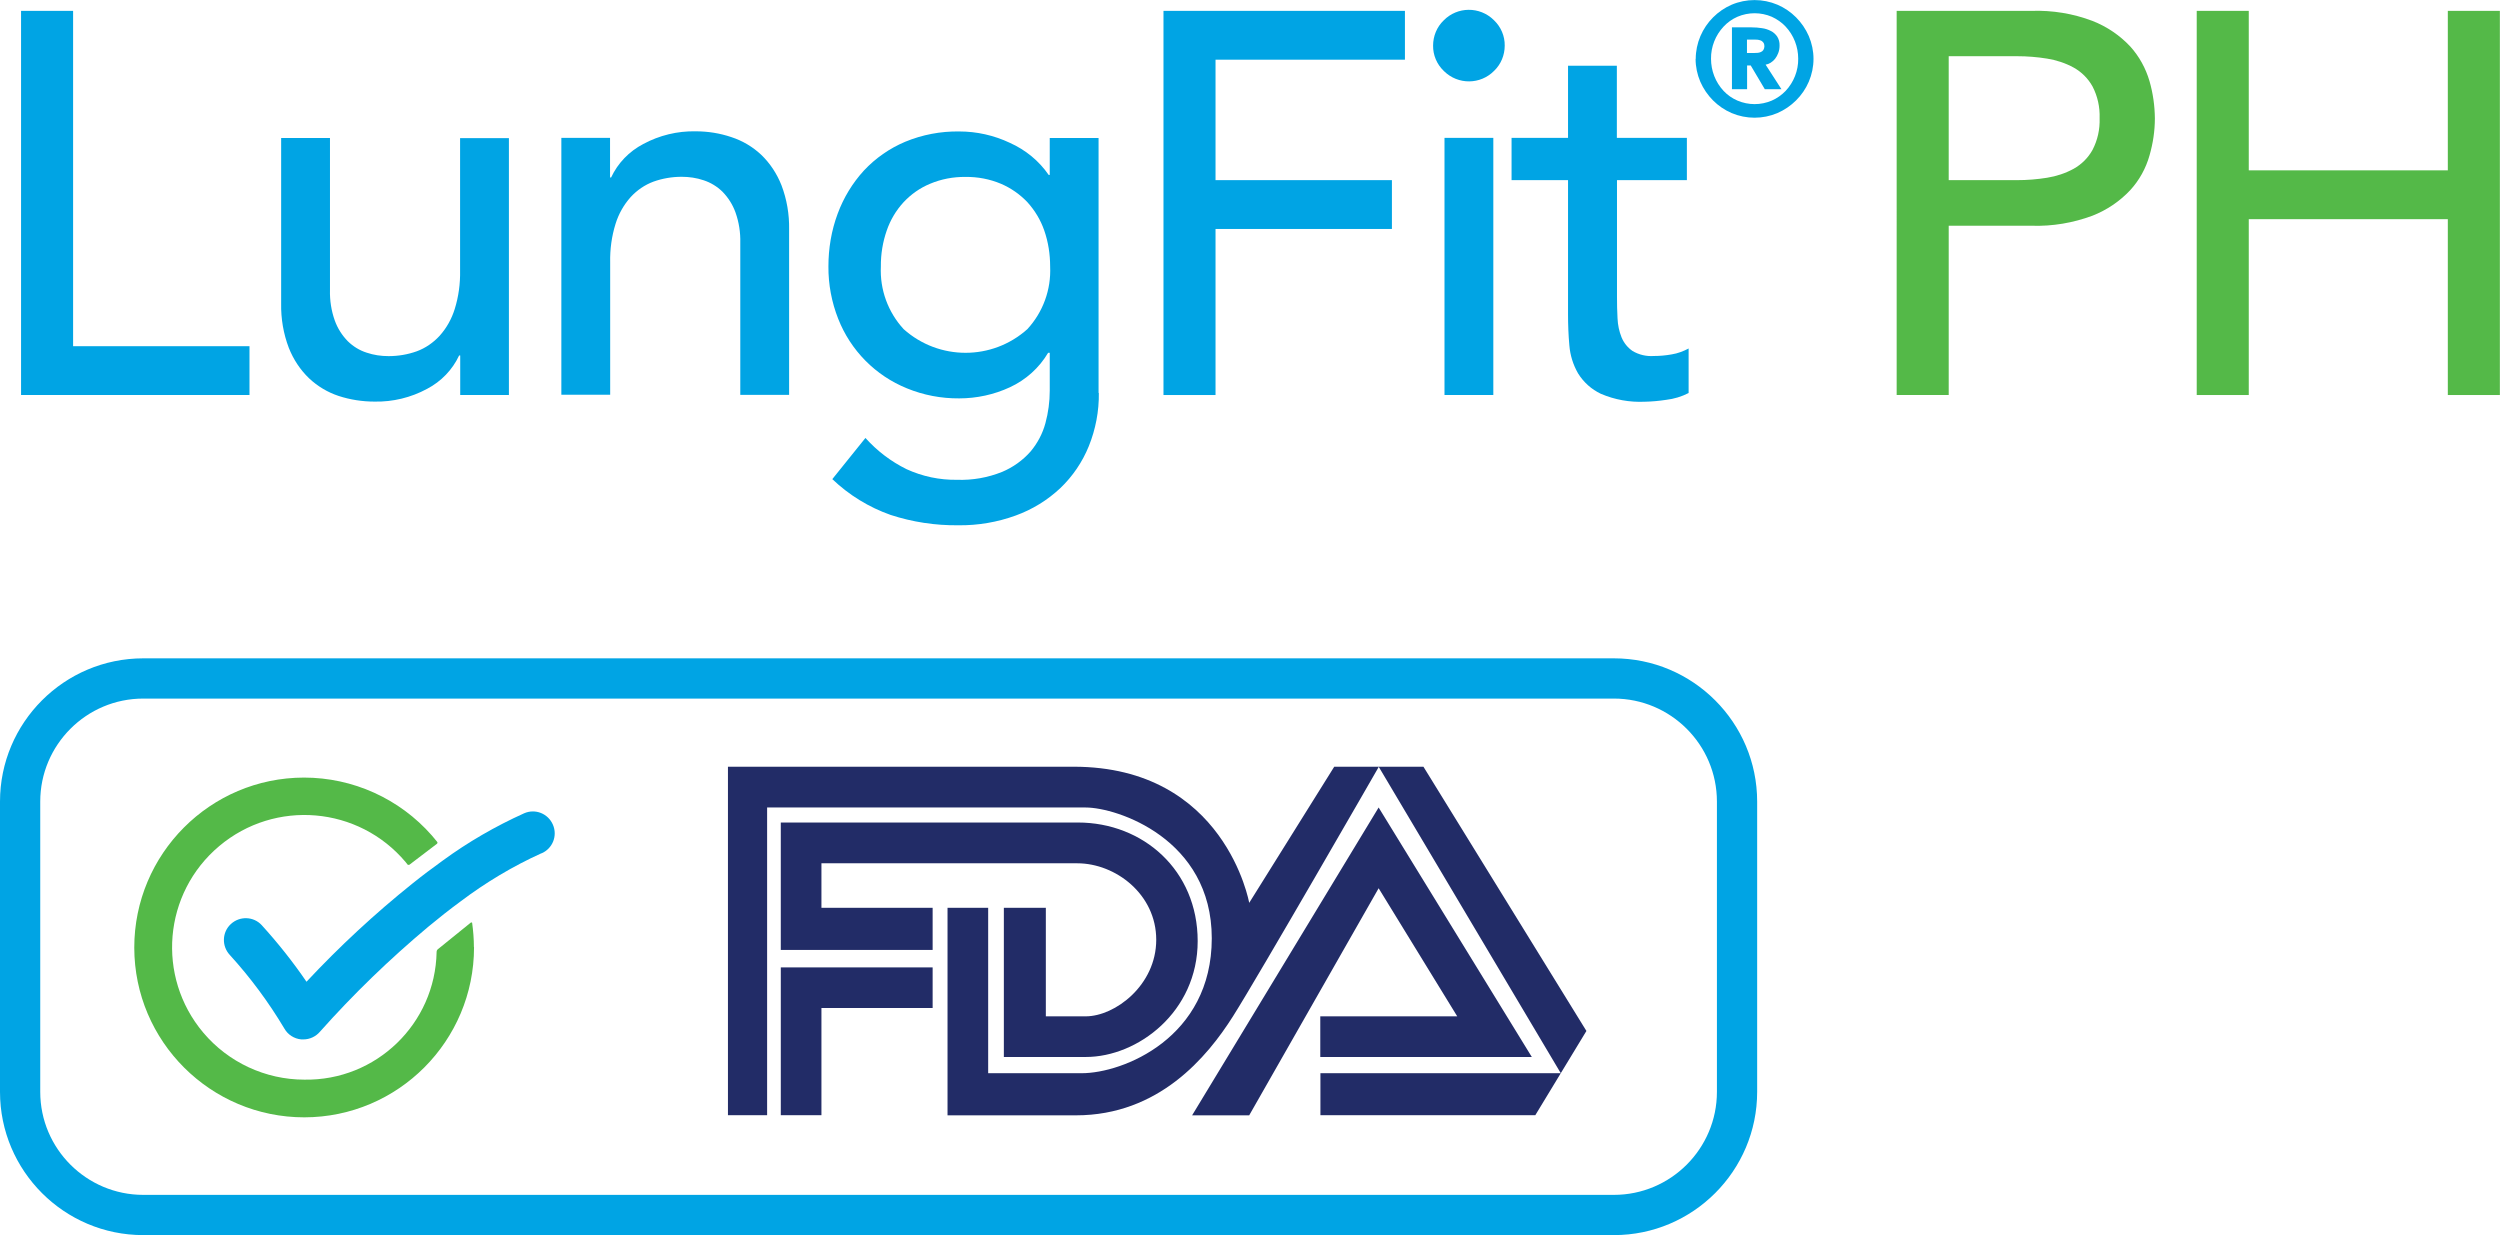 <?xml version="1.0" encoding="UTF-8"?>
<svg id="Layer_2" xmlns="http://www.w3.org/2000/svg" viewBox="0 0 186.38 92.08">
  <defs>
    <style>
      .cls-1 {
        fill: #00a4e4;
      }

      .cls-2 {
        fill: #222c67;
      }

      .cls-3 {
        fill: #54b948;
      }
    </style>
  </defs>
  <g id="icn-checkmrk">
    <g>
      <g id="Group_57">
        <path id="Path_84" class="cls-3" d="M35.34,70.62c0,6.99-5.66,12.67-12.65,12.68-6.99,0-12.67-5.66-12.68-12.65,0-6.99,5.66-12.67,12.65-12.68,3.65,0,7.12,1.57,9.53,4.31.14.16.27.32.4.48.04.04.03.11-.02.15,0,0,0,0,0,0l-2.05,1.56s-.11.03-.14-.02c-.03-.04-.08-.1-.14-.18-3.51-4.17-9.73-4.7-13.9-1.19-4.17,3.51-4.7,9.73-1.19,13.9,1.87,2.22,4.64,3.51,7.54,3.51,5.35.09,9.76-4.17,9.86-9.52,0-.08.03-.15.09-.2l2.46-1.99s.07-.02.09,0c0,0,.01.02.01.03.08.59.13,1.19.13,1.79"/>
        <path id="Path_85" class="cls-1" d="M40.37,63.61c-2.14.97-4.16,2.18-6.03,3.59-.83.61-1.64,1.25-2.41,1.89-2.88,2.41-5.59,5.03-8.08,7.83-.31.36-.76.57-1.23.57-.05,0-.11,0-.16,0-.53-.05-1-.35-1.26-.81-1.17-1.96-2.53-3.8-4.07-5.49-.61-.66-.58-1.69.08-2.3.66-.61,1.69-.58,2.3.08h0c1.21,1.33,2.33,2.74,3.34,4.22,2.46-2.63,5.1-5.08,7.91-7.33.72-.58,1.47-1.14,2.23-1.69,1.9-1.39,3.94-2.57,6.09-3.54.83-.36,1.78.02,2.14.85s-.02,1.78-.85,2.14h0"/>
      </g>
      <path class="cls-2" d="M57.2,83.14h-2.93v-25.98h25.77c11.3,0,13.09,10.15,13.09,10.15l6.34-10.15h6.65l12.15,19.7-3.81,6.28h-16.02v-3.13h17.92l-13.57-22.84s-8.95,15.57-10.87,18.6c-1.92,3.03-5.53,7.38-11.71,7.38h-9.57v-15.47h3.03v12.33h6.97c3.08,0,9.7-2.63,9.7-10.06s-7.08-9.75-9.4-9.75h-23.75v22.94h0ZM58.21,83.14v-11.02h11.32v3.03h-8.29v7.99h-3.03,0ZM69.53,70.81v-3.13h-8.29v-3.32h19.07c2.86,0,5.89,2.31,5.89,5.7s-3.07,5.71-5.26,5.71h-2.97v-8.09h-3.13v11.12h6.11c3.87,0,8.34-3.36,8.34-8.64s-4.07-8.84-8.93-8.84h-22.15v9.5h11.32,0ZM88.88,83.14l13.9-22.94,11.42,18.6h-15.77v-3.03h10.21l-5.86-9.55-9.65,16.93h-4.25Z"/>
      <path class="cls-1" d="M120.32,92.08H10.68c-5.89,0-10.68-4.79-10.68-10.68v-21.64c0-5.89,4.79-10.68,10.68-10.68h109.64c5.89,0,10.68,4.79,10.68,10.68v21.64c0,5.89-4.79,10.68-10.68,10.68ZM10.68,52.08c-4.24,0-7.68,3.45-7.68,7.68v21.64c0,4.24,3.45,7.68,7.68,7.68h109.64c4.24,0,7.68-3.45,7.68-7.68v-21.64c0-4.24-3.45-7.68-7.68-7.68H10.68Z"/>
    </g>
    <path id="Path_359" class="cls-1" d="M1.57.81v28.64h17.03v-3.64H5.45V.81H1.57Z"/>
    <g id="Group_234">
      <g id="Group_233">
        <path id="Path_360" class="cls-1" d="M37.95,29.45h-3.64v-2.95h-.08c-.5,1.07-1.34,1.94-2.39,2.49-1.2.65-2.56.98-3.92.95-.91,0-1.81-.14-2.67-.42-.82-.27-1.57-.72-2.2-1.31-.67-.64-1.18-1.42-1.52-2.28-.4-1.05-.59-2.17-.57-3.3v-12.34h3.64v11.33c-.02.78.1,1.55.36,2.28.21.58.54,1.1.97,1.54.4.39.87.68,1.4.85.53.18,1.08.26,1.64.26.72,0,1.43-.12,2.1-.36.65-.24,1.23-.64,1.7-1.15.52-.58.9-1.26,1.13-2,.29-.93.42-1.9.4-2.87v-9.87h3.64v19.17Z"/>
        <path id="Path_361" class="cls-1" d="M41.84,10.28h3.64v2.95h.08c.5-1.07,1.34-1.94,2.39-2.49,1.2-.65,2.56-.98,3.92-.95.9,0,1.79.14,2.65.43.83.27,1.59.72,2.22,1.31.67.64,1.18,1.42,1.52,2.28.4,1.05.59,2.17.57,3.3v12.33h-3.64v-11.33c.02-.78-.1-1.55-.36-2.28-.21-.58-.54-1.1-.97-1.54-.4-.39-.88-.68-1.4-.85-.53-.18-1.08-.26-1.64-.26-.72,0-1.43.12-2.1.36-.65.24-1.23.64-1.7,1.15-.52.58-.9,1.26-1.13,2-.29.93-.42,1.9-.4,2.87v9.87h-3.64V10.28Z"/>
        <path id="Path_362" class="cls-1" d="M81.92,29.29c.02,1.36-.24,2.72-.75,3.98-.48,1.18-1.2,2.24-2.12,3.12-.96.9-2.08,1.59-3.32,2.04-1.37.5-2.83.75-4.29.73-1.71.02-3.41-.24-5.04-.77-1.62-.57-3.1-1.48-4.35-2.67l2.47-3.07c.87.97,1.91,1.76,3.07,2.33,1.18.54,2.46.81,3.76.79,1.15.04,2.29-.16,3.36-.59.81-.34,1.54-.86,2.12-1.52.52-.62.9-1.34,1.11-2.12.21-.78.32-1.59.32-2.41v-2.83h-.12c-.67,1.13-1.66,2.02-2.85,2.57-1.18.55-2.48.83-3.78.83-1.34.01-2.66-.24-3.9-.75-1.16-.47-2.21-1.17-3.09-2.06-.88-.89-1.57-1.95-2.03-3.12-.49-1.24-.74-2.57-.73-3.9,0-1.35.22-2.68.69-3.94.44-1.19,1.1-2.28,1.96-3.22.86-.92,1.91-1.65,3.07-2.14,1.28-.53,2.65-.79,4.03-.77,1.31,0,2.6.29,3.78.85,1.16.52,2.17,1.34,2.89,2.39h.08v-2.75h3.64v19.01ZM71.97,13.19c-.9-.01-1.8.16-2.63.51-.75.31-1.42.78-1.98,1.38-.56.61-.98,1.32-1.25,2.1-.3.86-.45,1.77-.44,2.69-.08,1.72.53,3.4,1.7,4.67,2.63,2.35,6.6,2.35,9.22,0,1.17-1.27,1.78-2.95,1.7-4.67,0-.92-.14-1.83-.44-2.69-.27-.78-.7-1.49-1.25-2.1-.56-.59-1.23-1.06-1.98-1.38-.83-.35-1.73-.52-2.63-.51"/>
        <path id="Path_363" class="cls-1" d="M86.74.81h18v3.64h-14.12v8.98h13.15v3.64h-13.15v12.38h-3.88V.81Z"/>
        <path id="Path_364" class="cls-1" d="M106.84,3.4c0-.71.28-1.39.79-1.88,1.02-1.04,2.69-1.05,3.73-.03.01.01.02.02.03.03.51.49.8,1.17.79,1.88,0,.71-.28,1.39-.79,1.88-1.02,1.04-2.69,1.05-3.73.03-.01-.01-.02-.02-.03-.03-.51-.49-.8-1.17-.79-1.88M107.69,10.28h3.64v19.17h-3.64V10.28Z"/>
        <path id="Path_365" class="cls-1" d="M125.77,13.43h-5.22v8.7c0,.54.01,1.07.04,1.6.02.49.12.97.3,1.42.17.41.45.76.81,1.01.48.29,1.04.42,1.6.38.45,0,.89-.04,1.33-.12.44-.07.87-.23,1.26-.44v3.32c-.52.27-1.09.44-1.68.51-.53.08-1.06.13-1.6.14-1.12.05-2.23-.15-3.26-.59-.7-.33-1.29-.86-1.7-1.52-.37-.64-.59-1.35-.65-2.08-.07-.77-.1-1.54-.1-2.33v-10h-4.21v-3.15h4.21v-5.38h3.64v5.38h5.22v3.15Z"/>
        <path id="Path_366" class="cls-1" d="M126.42,4.39c0-.58.12-1.16.35-1.7.45-1.05,1.29-1.89,2.33-2.34,1.09-.46,2.32-.46,3.41,0,1.05.45,1.88,1.29,2.34,2.34.23.54.35,1.12.35,1.7,0,.58-.12,1.16-.35,1.7-.45,1.05-1.29,1.88-2.34,2.34-1.09.46-2.32.46-3.41,0-1.05-.45-1.88-1.29-2.34-2.34-.23-.54-.35-1.12-.35-1.7M127.56,4.38c0,.89.33,1.75.94,2.4.29.31.64.55,1.03.72.82.35,1.74.35,2.56,0,.39-.17.74-.42,1.03-.72.61-.65.95-1.51.94-2.4,0-.89-.33-1.75-.94-2.4-.29-.31-.64-.55-1.03-.73-.82-.35-1.74-.35-2.56,0-.39.17-.74.42-1.03.73-.61.65-.95,1.51-.94,2.4M129.12,2.04h1.47c.26,0,.52.02.77.06.23.03.45.1.66.21.19.09.35.24.47.41.13.2.19.44.18.68,0,.19-.03.38-.1.56-.06.16-.14.3-.24.43-.09.11-.2.21-.33.29-.11.07-.24.12-.37.14l1.18,1.83h-1.24l-1.05-1.77h-.27v1.77h-1.13V2.04ZM130.24,3.95h.55c.07,0,.15,0,.24-.01.08,0,.16-.03.24-.06.08-.03.14-.08.19-.15.05-.08.08-.18.08-.28,0-.1-.02-.2-.08-.28-.05-.06-.11-.12-.19-.15-.08-.03-.16-.05-.24-.06-.09,0-.16-.01-.24-.01h-.55v.99Z"/>
        <path id="Path_367" class="cls-3" d="M141.4.81h10.07c1.54-.05,3.08.2,4.53.75,1.07.42,2.03,1.07,2.81,1.9.67.74,1.16,1.63,1.44,2.59.26.9.39,1.83.4,2.77,0,.94-.14,1.87-.4,2.77-.27.96-.76,1.85-1.44,2.59-.78.83-1.74,1.48-2.81,1.9-1.45.54-2.99.8-4.53.75h-6.19v12.62h-3.88V.81ZM145.28,13.43h5.1c.75,0,1.5-.06,2.24-.18.69-.11,1.36-.33,1.98-.67.59-.33,1.07-.81,1.4-1.4.38-.73.56-1.54.53-2.37.03-.82-.15-1.64-.53-2.37-.33-.59-.81-1.07-1.4-1.4-.62-.34-1.29-.56-1.98-.67-.74-.12-1.49-.18-2.24-.18h-5.1v9.23Z"/>
        <path id="Path_368" class="cls-3" d="M163.77.81h3.88v11.89h14.84V.81h3.88v28.64h-3.88v-13.11h-14.84v13.11h-3.88V.81Z"/>
      </g>
    </g>
  </g>
</svg>